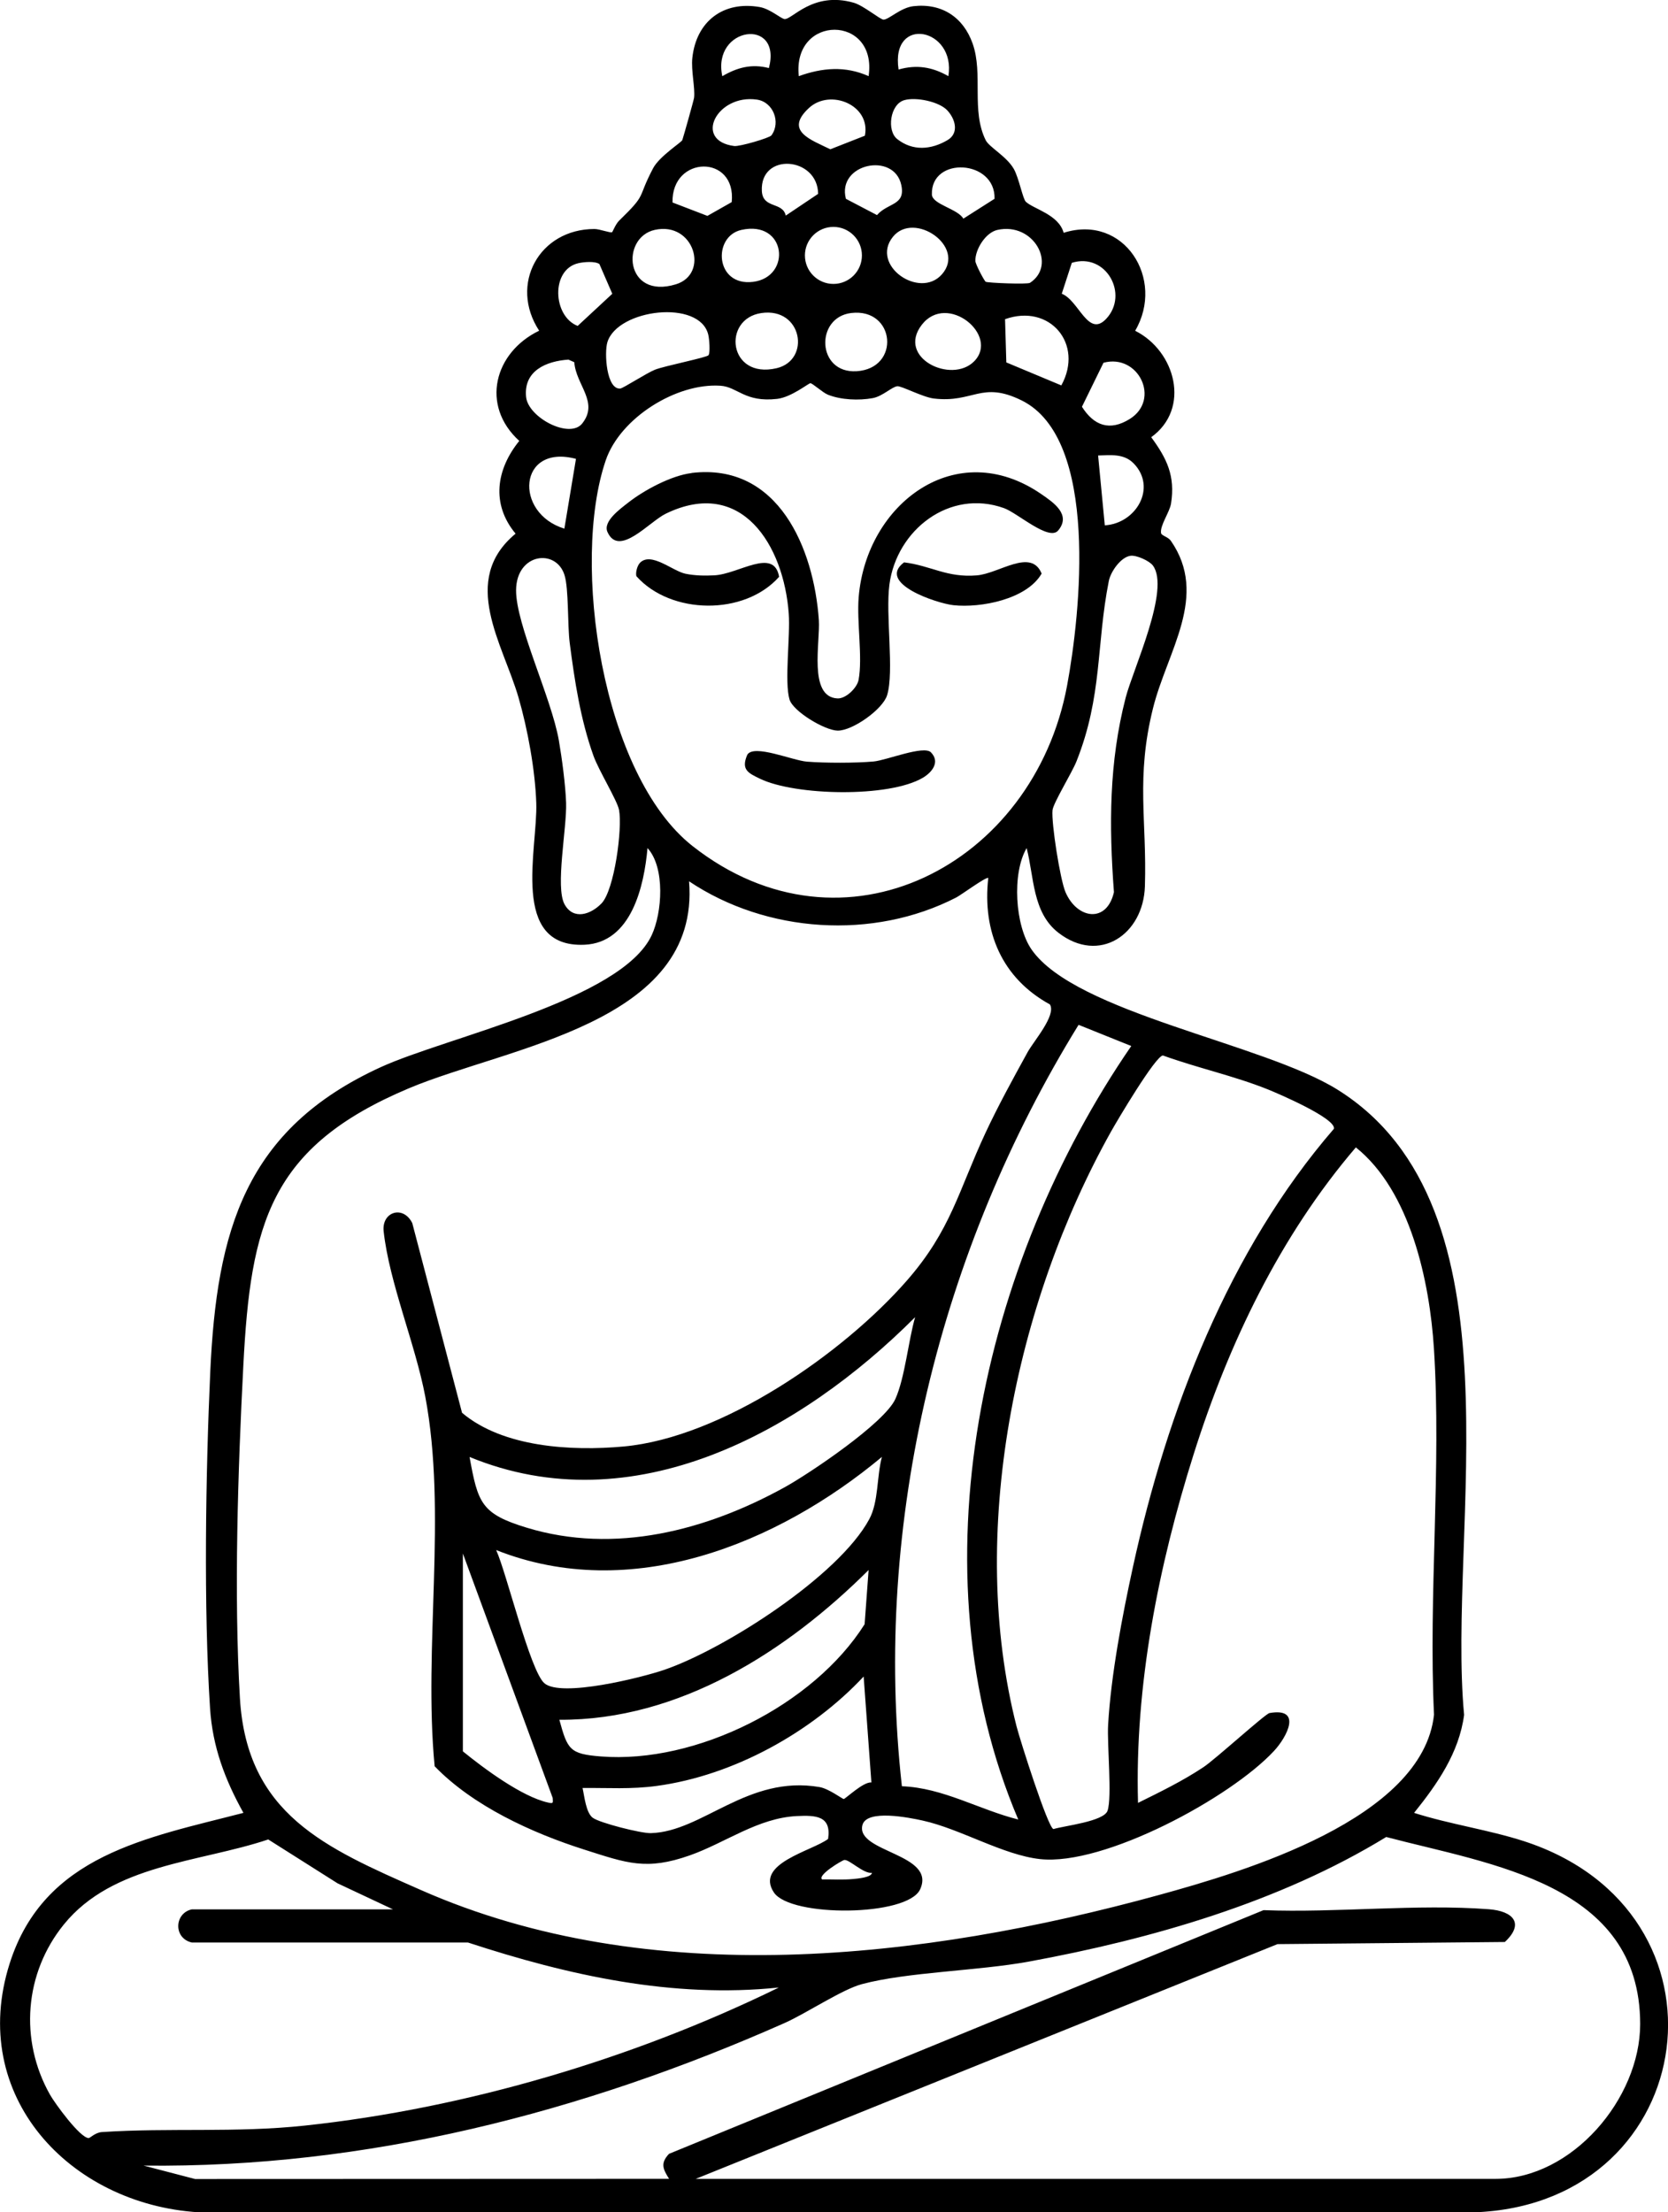 <?xml version="1.0" encoding="UTF-8"?> <svg xmlns="http://www.w3.org/2000/svg" id="uuid-da9c14c4-e414-4354-932d-ed033b20a73c" width="501.55" height="664.94" viewBox="0 0 501.55 664.94"><path d="M308.45,60.64c2.38,2.21,9.88,3.84,11.38,9.33,18.19-5.75,30.59,13.93,21.5,29.45,12.17,6.1,16.77,23.41,4.83,31.99,4.72,6.43,7.26,11.64,5.96,19.93-.41,2.6-3.39,6.64-3,8.9.13.75,2.15,1.17,2.92,2.27,11.55,16.59-1.09,33.22-5.35,50.39-5.2,20.94-1.8,33.67-2.43,53.51-.46,14.48-13.71,23.46-26.01,13.94-7.86-6.08-7.3-16.83-9.55-25.44-4.46,7.58-3.51,23.31,1.49,30.5,13.27,19.08,69.58,28.15,91.93,42.07,56.68,35.32,32.9,132.13,38.12,187.96-1.52,11.42-8.06,20.77-15.04,29.45,10.63,3.4,22.49,5.1,33.01,8.5,65.45,21.2,53.46,107.95-13.52,111.5l-385.03.05c-38.75-2.43-69.42-35.03-56.74-74.82,10.39-32.6,41.26-37.71,70.28-45.23-5.56-9.98-9.29-19.86-10.04-31.44-1.96-30.04-1.32-70.72.06-101.04,1.93-42.43,10.42-73,51.32-91.68,19.79-9.04,72.25-20.12,81.4-39.6,3.2-6.81,4.1-20.38-1.24-26.23-1.02,11.35-4.78,28.46-18.98,29.06-22.51.95-14-28.85-14.47-42.61-.33-9.86-2.58-22.17-5.33-31.67-4.7-16.21-17.8-35.26-.89-49.28-7.41-8.9-5.82-19.33,1.11-27.88-11.74-10.67-7.51-26.63,5.98-33.12-9.11-13.93,0-30.55,16.62-30.57,1.58,0,4.8,1.26,5.31.96.17-.1,1.04-2.41,2.09-3.44,8.65-8.42,5.21-6.23,10.24-15.78,1.91-3.62,8.56-7.8,8.78-8.46.38-1.1,3.46-12.06,3.54-12.72.36-2.97-.94-8.14-.52-12.02,1.2-11,9.34-17.16,20.26-15.25,3.1.54,6.29,3.42,7.42,3.6,2.22.35,8.47-8.45,20.87-4.89,2.94.84,7.93,5.07,8.94,5.07,1.59,0,5.12-3.6,8.99-4.04,8.53-.96,15,3.3,17.8,11.24,3.23,9.13-.5,20.16,3.94,29.06,1.03,2.06,6.26,4.83,8.42,8.58,1.54,2.67,2.72,9.04,3.63,9.89ZM261.18,22.89c2.75-18.53-22.98-18.66-20.99,0,7.04-2.54,13.99-3.14,20.99,0ZM217.19,22.9c4.51-2.63,8.83-3.78,14.01-2.44,4.04-15.39-17.2-12.45-14.01,2.44ZM285.17,22.9c2.35-14.47-17.46-18.5-14.98-2,5.39-1.54,10.11-.8,14.98,2ZM231.97,40.68c2.89-3.97.51-10.04-4.37-10.74-11.98-1.74-19.27,12.35-6.83,13.95,1.6.21,10.63-2.42,11.2-3.21ZM260.06,40.78c1.84-9.21-10.43-14.24-16.82-8.32-7.51,6.95.64,9.55,6.43,12.41l10.39-4.08ZM284.87,33.2c-2.49-2.69-9.49-4.11-12.98-3.09-4.28,1.25-5.3,9.18-2.11,11.69,4.69,3.69,10.21,3.21,15.12.32,3.58-2.11,2.34-6.36-.03-8.91ZM236.27,64.8l9.73-6.53c-.12-11.2-17.51-12.57-16.92-.86.28,5.4,6.25,3.16,7.19,7.39ZM220.02,60.75c1.46-14.44-18.14-14.11-17.8.11l10.49,4.03,7.31-4.14ZM254.34,59.75l9.36,4.9c3.33-3.81,8.64-2.83,7.31-9.04-2.17-10.07-19.41-6.43-16.66,4.13ZM299.05,59.75c.32-11.82-19.22-12.85-18.84-1.28.1,2.97,7.77,4.28,9.46,7.25l9.38-5.97ZM259.17,76.77c0-4.73-3.84-8.57-8.57-8.57s-8.57,3.84-8.57,8.57,3.84,8.57,8.57,8.57,8.57-3.84,8.57-8.57ZM196.91,69.09c-10.38,2.28-9.06,21.07,6.33,16.36,10.15-3.11,5.45-18.95-6.33-16.36ZM222.9,69.11c-8.7,1.96-7.88,17.01,3.52,15.61,11.71-1.44,10.1-18.67-3.52-15.61ZM268.48,71.19c-6.87,8.55,8.04,18.89,14.75,11.26,7.37-8.39-8.42-19.14-14.75-11.26ZM296.39,84.69c.6.35,12.54.83,13.32.32,8.18-5.37,1.12-18.33-9.81-15.9-3.56.79-6.7,5.88-6.62,9.32.02.98,2.68,6.01,3.11,6.26ZM173.9,79.11c-8.34,1.91-7.7,15.96-.2,18.85l10.41-9.66-3.88-8.94c-1.37-.92-4.67-.63-6.33-.25ZM322.28,79l-3.02,9.29c5.14,1.98,7.92,13.34,13.36,7.54,6.93-7.38-.06-20.03-10.34-16.83ZM213.05,106.76c.55-.86.23-4.87-.08-6.16-2.58-10.73-27.24-7.73-30.33,2.23-.99,3.19-.29,14.36,3.89,13.95.83-.08,7.99-4.7,10.41-5.66,2.91-1.15,15.67-3.67,16.12-4.37ZM228.95,94.09c-11.88,1.72-9.99,19.95,4.53,16.59,10.39-2.4,7.81-18.38-4.53-16.59ZM255.95,94.08c-10.91,1.3-10.37,18.22,1.6,17.5,13.33-.81,11.7-19.08-1.6-17.5ZM292.9,108.62c7.75-7.8-8.13-20.86-15.74-10.98-7.62,9.9,8.91,17.85,15.74,10.98ZM319.13,115.84c6.86-12.49-3.52-24.69-16.92-19.9l.38,12.99,16.54,6.91ZM170.93,108.09c-6.64.44-13.54,3.32-12.74,11.22.63,6.21,13.11,12.74,16.88,7.97,5.09-6.42-1.88-11.54-2.39-18.41l-1.75-.78ZM331.81,109.03l-6.48,13.23c3.59,5.67,8.34,7.44,14.38,3.67,9.35-5.83,2.64-19.72-7.9-16.9ZM243.68,115.18c-.56,0-5.73,4.22-10,4.71-9.74,1.12-11.88-3.61-17.05-3.95-13.24-.89-30.14,9.66-34.49,22.42-10.5,30.77-1.17,94.5,26.12,115.95,45.45,35.71,102.57,5.59,112.6-48.23,4.02-21.57,9.72-74.18-13.65-85.72-12.1-5.98-14.52.85-26.43-.58-3.31-.4-9.7-3.81-10.96-3.69-1.64.17-4.42,3.02-7.38,3.57-4.17.77-9.57.55-13.51-1.03-1.55-.62-4.62-3.45-5.26-3.45ZM173.19,137.92c-17.38-4.61-18.76,16.31-3.49,20.97l3.49-20.97ZM340.84,139.25c-2.87-2.94-6.88-2.47-10.65-2.34l2.01,20.99c9.38-.54,15.79-11.33,8.65-18.65ZM339.91,167.05c-2.96.44-5.95,4.81-6.5,7.57-3.81,19.2-1.87,34.49-9.74,54.26-1.35,3.38-6.97,12.49-7.19,14.64-.38,3.86,2.29,20.92,3.92,24.67,3.49,8.05,12.38,9.43,14.55-.03-1.49-20.05-1.5-38.95,3.53-58.48,2.2-8.54,13.53-32.64,8.16-39.73-1.06-1.4-4.96-3.16-6.72-2.9ZM180.85,271.56c3.92-4.06,6.33-22.58,5.29-28.12-.53-2.82-6.14-11.92-7.7-16.3-3.89-10.88-5.65-22.44-7.13-33.87-.7-5.44-.26-16.24-1.57-20.43-2.53-8.06-14.47-6.6-14.56,4.54-.08,10.34,10.63,32.38,12.86,45.16.93,5.36,2.01,13.49,2.18,18.82.24,7.57-3.31,25.3-.46,30.46,2.68,4.84,7.91,3.03,11.08-.26ZM297.18,263.9c-.49-.56-8.16,5.09-9.64,5.85-25,12.88-57.09,10.72-80.35-4.86,3.47,42.74-54.39,49.65-84.28,62.23-41.8,17.61-47.54,40.66-49.74,83.26-1.62,31.16-2.88,68.96-1.03,100.05,2.08,34.87,25.62,44.96,54.37,57.63,68.86,30.38,150.89,21.02,221.89,1.54,25.47-6.99,79.38-22.84,82.79-54.21-1.69-36.08,2.25-74.16-.02-110-1.27-20.13-7.07-47.41-23.48-60.52-22.79,26.62-38.26,58.92-48.78,92.25-10.56,33.47-17.74,69.52-16.72,104.77,6.71-3.32,13.47-6.6,19.72-10.77,3.62-2.42,18.55-16.01,19.81-16.23,9.94-1.75,5.31,7.14,1.35,11.4-13.09,14.09-51.06,34.57-70.29,32.5-11.15-1.2-24.01-9.11-35.4-11.6-3.84-.84-16.86-3.51-18.07,1.41-2.01,8.19,22.31,8.52,17.36,19.28-3.78,8.22-38.93,8.44-43.96.95-5.88-8.76,11.65-12.53,16.29-16.11,1.04-6.98-3.71-7.13-9.36-6.87-11.75.56-21.52,8.04-32.21,11.81-13.1,4.62-18.94,2.35-31.78-1.74-15.75-5.02-33.39-13.08-44.96-25.04-3.43-35.79,3.81-76.12-2.83-111.17-2.99-15.76-10.8-34.16-12.5-49.6-.65-5.87,5.84-7.99,8.6-2.5l14.97,57.03c12.31,10.41,32.92,11.57,48.61,10.13,29.58-2.71,66-27.97,85.14-49.86,13.28-15.19,15.5-26.94,23.63-44.37,3.84-8.23,8.32-16.36,12.69-24.31,1.8-3.28,8.7-11.11,6.69-14.33-14.41-7.89-20.34-21.88-18.53-37.99ZM306.18,546.89c-31.94-75.1-10.94-167.22,33.98-232.49l-15.84-6.37c-41.63,67.45-62,149.48-53.13,228.86,12.36.45,23.23,7.05,34.99,10ZM349.66,317.24c-2.28.23-13.82,19.71-15.65,22.99-28.8,51.57-43.14,120.73-28.34,178.68,1.01,3.96,9.4,30.43,11.09,30.85,3.25-1,15.16-2.27,16.27-5.52,1.4-4.12-.17-19.89.17-25.83.87-15,4.26-32.78,7.48-47.52,10.26-46.95,28.79-95.06,60.43-131.63.57-3.16-16.89-10.62-19.93-11.84-10.22-4.09-21.16-6.43-31.51-10.18ZM141.19,437.9c2.51,13.93,3.54,17.12,17.21,21.28,26.43,8.04,53.92.85,77.45-12.11,7.53-4.15,30.16-19.37,33.39-26.61,2.88-6.44,3.88-17.47,5.93-24.56-34.45,34.47-84.71,62.3-133.99,42.01ZM149.19,465.9c3.12,6.82,10.18,36.22,14.48,40.01,4.99,4.39,29.26-1.68,36.03-4,18.19-6.23,52.49-28.21,61.69-45.31,2.82-5.24,2.21-12.81,3.79-18.7-31.55,26.27-75.49,44.04-115.98,28ZM139.18,466.9v59.5c6.29,5.12,17.75,13.65,25.62,15.39,1.62.36,1.49.15,1.39-1.39l-27.02-73.5ZM168.19,516.9c2.46,8.99,3.11,10.29,12.46,11.03,28.72,2.28,63.99-15.44,79.33-39.74l1.2-16.29c-24.62,24.52-56.98,45.21-92.99,45.01ZM262.02,535.75l-2.33-31.84c-15.71,16.8-39.11,29.73-62.13,32.87-7.88,1.08-14.74.55-22.39.63.56,2.5,1.01,7.41,3.06,8.95s14.49,4.7,17.46,4.62c15.57-.41,29.07-17.56,50.76-13.84,2.78.48,6.85,3.59,7.25,3.58.49,0,5.93-5.27,8.33-4.97ZM209.18,654.9h240.5c23.04,0,43.49-24.17,43.5-46.5,0-42.32-44.97-47.96-76.36-56.26-32.04,19.61-70.58,30.68-107.45,37.45-15.3,2.81-36.46,3.11-50.22,6.78-5.94,1.58-16.76,8.82-23.29,11.71-60.71,26.89-125.69,43.61-192.67,42.83l15.46,4.03,142.54-.05c-1.87-2.96-2.68-4.69-.02-7.52l178.76-73.24c21.99.85,46.04-1.93,67.8-.27,7.16.55,10.81,4.2,4.76,9.84l-68.36.64-174.94,70.56ZM57.68,573.9h60.5l-16.67-7.83-20.85-13.19c-20.77,6.96-46.7,7.38-61.45,25.54-11.88,14.63-13.43,34.78-4.19,51.15,1.51,2.68,9.06,13.03,11.65,13.07.41,0,1.96-1.67,3.97-1.81,20.25-1.34,40.24.28,61.05-1.95,48.55-5.2,98.86-20.15,142.5-41.5-31.97,3.34-63.32-3.65-93.47-13.52H57.7c-5.6-1.25-5.32-8.82-.02-9.97ZM262.18,562.91c-2.5.36-6.84-4.09-8.31-3.86-.66.1-8.15,4.55-6.68,5.84,3.12-.04,6.25.18,9.37-.12,1.12-.11,5.5-.45,5.62-1.86Z"></path><path d="M207.94,142.16c26.12-3.15,36.78,22.77,38.28,44.2.46,6.58-3.22,23.09,5.55,23.56,2.53.18,5.94-3.17,6.39-5.54,1.28-6.73-.59-17.48.04-24.96,2.34-27.96,29.22-48.55,54.89-30.92,3.59,2.47,9.11,6.14,5.1,10.94-2.78,3.33-12.2-5.25-16.32-6.72-16.35-5.84-32.24,6.53-34.43,22.95-1.22,9.11,1.49,26.2-.7,33.3-1.3,4.22-10.37,10.69-14.88,10.63-3.84-.06-13.41-5.76-14.47-9.38-1.57-5.36.28-19.03-.22-25.78-1.5-20.54-14.16-41.15-37-30.03-4.98,2.43-14.06,13.21-17.51,5.49-1.43-3.19,3.83-6.93,6.2-8.8,4.8-3.78,13.02-8.18,19.09-8.91Z"></path><path d="M279.93,226.14c2.8,2.87.37,5.95-2.39,7.6-10.16,6.07-38.46,5.44-49.02.32-3.54-1.71-5.75-2.7-3.83-7.18,1.94-3.34,13.56,1.7,17.97,2.05,5.46.43,14.58.44,20.02-.05,3.89-.35,15.09-4.96,17.26-2.74Z"></path><path d="M192.44,169.15c3.38-3.38,9.81,2.51,13.69,3.3,2.83.58,5.74.62,8.61.48,7.37-.35,17.98-8.51,19.53.44-10.43,11.75-32.58,11.42-42.92-.19-.29-1.15.28-3.21,1.1-4.03Z"></path><path d="M271.86,169.03c8.18,1.01,12.81,4.66,21.87,3.91,6.72-.56,16.31-8.28,19.48-.54-4.47,7.74-18.28,10.39-26.54,9.5-4.85-.52-23.25-6.56-14.82-12.88Z"></path></svg> 
